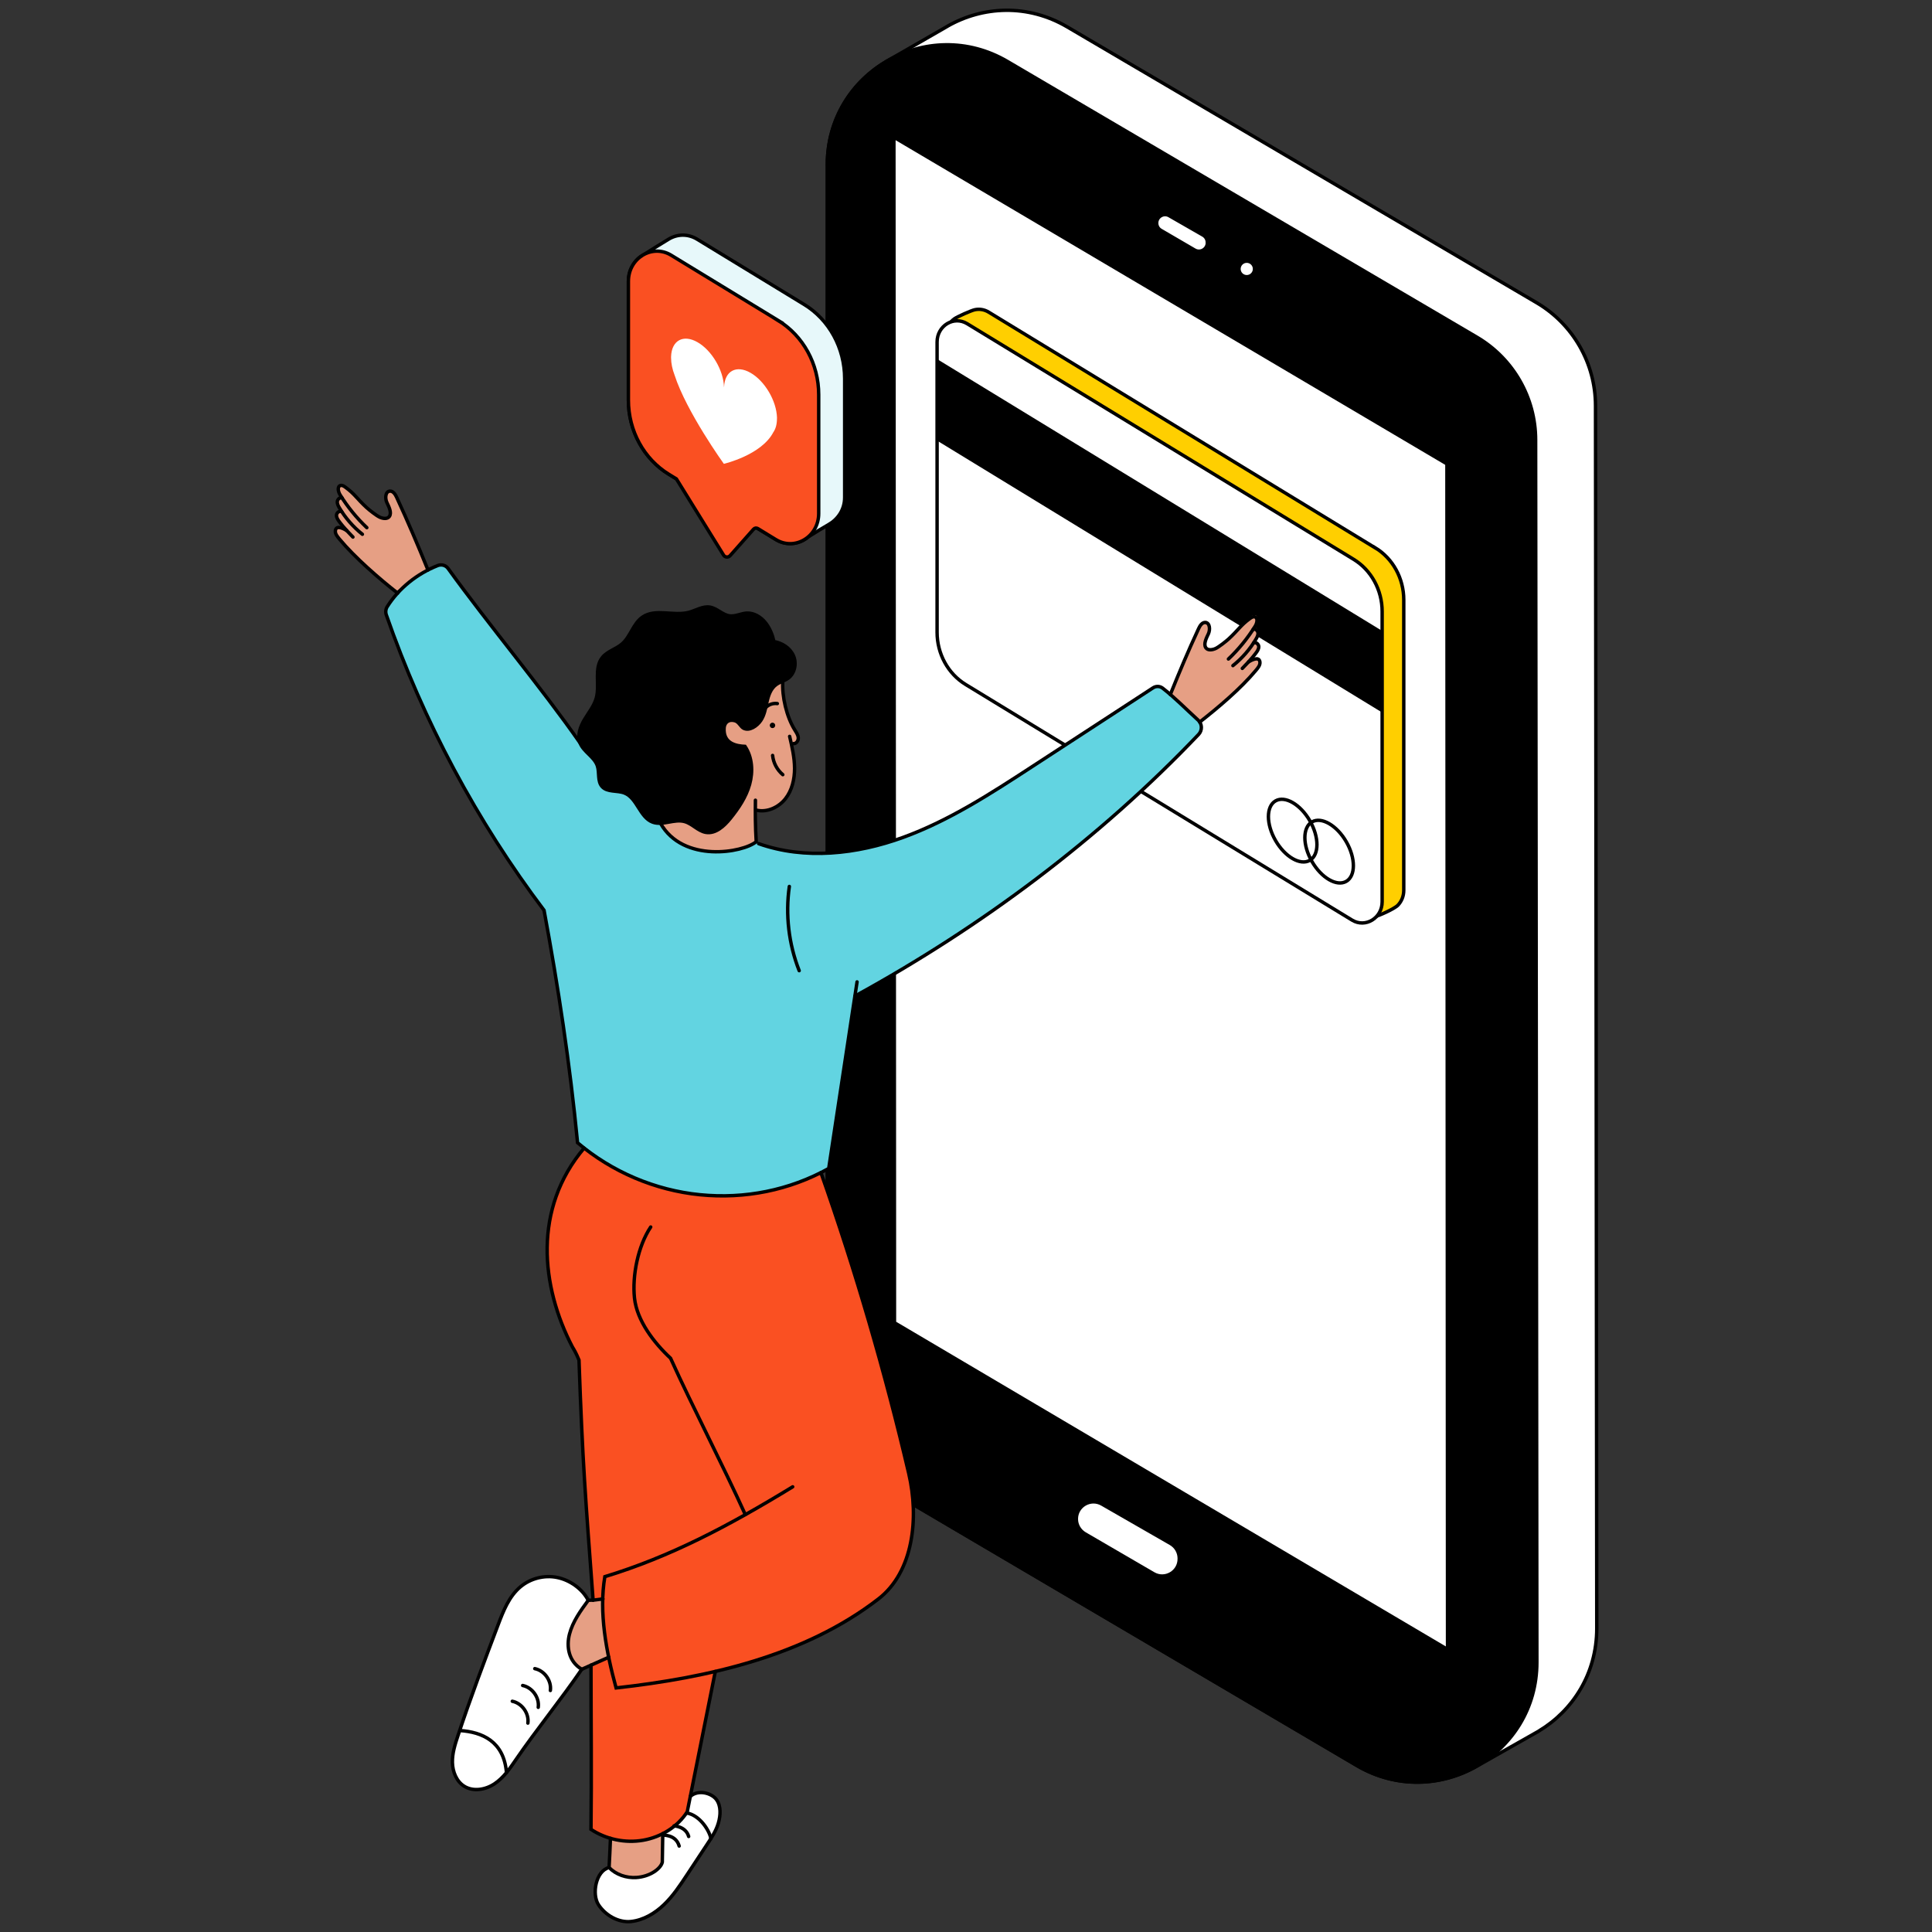 <?xml version="1.0" encoding="utf-8"?>
<svg xmlns="http://www.w3.org/2000/svg" width="204" height="204" viewBox="0 0 204 204" fill="none">
<rect x="0" y="0" width="204" height="204" fill="#333333" stroke="none"/>
<g clip-path="url(#clip0_2519_17855)">
<path d="M87.361 17.383C87.361 12.563 89.951 8.645 93.581 6.506V6.494L100.053 2.768L100.077 2.75C103.773 0.653 108.508 0.382 112.697 2.846L162.238 31.956C166.096 34.221 168.464 38.361 168.47 42.832L168.602 171.944C168.602 176.721 166.072 180.621 162.491 182.773L162.461 182.797L155.964 186.475C152.257 188.614 147.479 188.902 143.261 186.415L93.587 157.179C89.735 154.907 87.367 150.773 87.367 146.296V17.383H87.361Z" fill="white" stroke="black" stroke-width="0.361" stroke-miterlimit="10"/>
<path d="M155.916 35.585L106.375 6.488C97.956 1.542 87.356 7.611 87.356 17.377V146.29C87.356 150.761 89.717 154.901 93.575 157.173L143.249 186.409C151.668 191.366 162.286 185.285 162.28 175.514L162.148 46.456C162.148 41.985 159.774 37.845 155.916 35.585Z" fill="black" stroke="black" stroke-width="0.361" stroke-miterlimit="10"/>
<path d="M152.78 48.98L94.387 14.486L94.447 139.668L152.846 174.162L152.78 48.98Z" fill="white" stroke="black" stroke-width="0.361" stroke-miterlimit="10"/>
<path d="M127.48 25.609V25.585C127.48 25.273 127.306 24.984 127.036 24.828L123.466 22.779C122.871 22.436 122.126 22.869 122.132 23.56C122.132 23.873 122.3 24.167 122.577 24.323L126.146 26.403C126.747 26.751 127.498 26.312 127.486 25.615L127.48 25.609Z" fill="white" stroke="black" stroke-width="0.361" stroke-miterlimit="10"/>
<path d="M124.517 164.577V164.523C124.505 163.886 124.163 163.303 123.61 162.984L116.363 158.82C115.149 158.123 113.64 159.006 113.652 160.4C113.652 161.037 114.001 161.626 114.554 161.951L121.801 166.169C123.021 166.878 124.541 165.983 124.517 164.577Z" fill="white" stroke="black" stroke-width="0.361" stroke-miterlimit="10"/>
<path d="M131.645 29.221C132.099 29.221 132.468 28.852 132.468 28.398C132.468 27.943 132.099 27.574 131.645 27.574C131.19 27.574 130.821 27.943 130.821 28.398C130.821 28.852 131.19 29.221 131.645 29.221Z" fill="white" stroke="black" stroke-width="0.361" stroke-miterlimit="10"/>
<path d="M145.207 57.848L104.404 32.964C103.923 32.669 103.4 32.603 102.925 32.705C102.541 32.789 101.105 33.426 100.774 33.661C100.227 34.051 99.849 34.706 99.849 35.505V66.159C99.849 68.437 100.996 70.534 102.865 71.67L143.669 96.549C144.138 96.837 144.643 96.909 145.111 96.813C145.514 96.729 147.227 95.978 147.605 95.581C147.984 95.185 148.224 94.638 148.224 94.001V63.347C148.224 61.069 147.076 58.972 145.207 57.836V57.848Z" fill="#FFCF00" stroke="black" stroke-width="0.361" stroke-miterlimit="10" stroke-linecap="round"/>
<path d="M142.768 97.156L101.964 72.277C100.101 71.141 98.947 69.038 98.947 66.766V36.112C98.947 34.394 100.708 33.318 102.12 34.177L142.924 59.056C144.787 60.192 145.941 62.295 145.941 64.567V95.221C145.941 96.939 144.18 98.015 142.768 97.156Z" fill="white" stroke="black" stroke-width="0.361" stroke-miterlimit="10"/>
<path d="M98.839 37.849V46.46L145.94 75.233V66.615L98.839 37.849Z" fill="black"/>
<path d="M138.306 90.843C139.306 90.266 139.306 88.392 138.305 86.659C137.304 84.926 135.682 83.989 134.682 84.567C133.682 85.144 133.682 87.017 134.683 88.751C135.684 90.484 137.306 91.421 138.306 90.843Z" stroke="black" stroke-width="0.361" stroke-miterlimit="10"/>
<path d="M142.153 93.063C143.154 92.485 143.153 90.612 142.153 88.879C141.152 87.146 139.53 86.209 138.53 86.786C137.53 87.364 137.53 89.237 138.531 90.97C139.531 92.703 141.153 93.64 142.153 93.063Z" stroke="black" stroke-width="0.361" stroke-miterlimit="10"/>
<path d="M41.876 62.411C39.917 60.878 37.453 58.775 35.86 56.87C35.632 56.6 35.355 56.281 35.416 55.932C35.518 55.338 36.299 55.758 36.605 55.938L36.491 55.812C36.065 55.332 35.878 55.067 35.854 55.037C35.692 54.827 35.524 54.586 35.536 54.322C35.548 54.058 35.866 53.811 36.089 53.956L35.836 53.541C35.716 53.337 35.596 53.108 35.626 52.874C35.656 52.639 35.902 52.417 36.125 52.507L35.908 52.159C35.71 51.834 35.596 51.287 35.962 51.185C36.143 51.137 36.317 51.251 36.467 51.359C37.465 52.081 37.669 52.555 38.721 53.523C38.997 53.775 39.736 54.358 40.079 54.52C40.421 54.683 40.914 54.761 41.124 54.448C41.395 54.046 41.058 53.415 40.854 52.976C40.65 52.537 40.692 51.816 41.173 51.78C41.515 51.756 41.743 52.117 41.888 52.429C43.078 55.001 44.225 57.633 45.289 60.253L41.876 62.399V62.411Z" fill="#E69F84"/>
<path d="M126.62 76.19C128.579 74.658 131.043 72.554 132.635 70.649C132.864 70.379 133.14 70.06 133.08 69.712C132.978 69.117 132.197 69.538 131.89 69.718L132.004 69.592C132.431 69.111 132.617 68.847 132.641 68.816C132.804 68.606 132.972 68.366 132.96 68.101C132.948 67.837 132.629 67.591 132.407 67.735L132.659 67.32C132.78 67.116 132.9 66.887 132.87 66.653C132.84 66.419 132.593 66.196 132.371 66.287L132.587 65.938C132.786 65.613 132.9 65.067 132.533 64.964C132.353 64.916 132.179 65.031 132.028 65.139C131.031 65.86 130.827 66.335 129.775 67.302C129.498 67.555 128.759 68.137 128.417 68.3C128.074 68.462 127.581 68.54 127.371 68.228C127.101 67.825 127.437 67.194 127.642 66.755C127.846 66.317 127.804 65.595 127.323 65.559C126.981 65.535 126.752 65.896 126.608 66.208C125.418 68.78 124.637 70.703 123.573 73.329L126.62 76.184V76.19Z" fill="#E69F84"/>
<path d="M64.315 197.189C62.903 197.549 62.47 200.013 63.197 201.125C63.924 202.237 65.307 203.036 66.629 202.892C67.951 202.748 69.159 202.026 70.114 201.107C71.07 200.188 71.815 199.064 72.548 197.952C73.263 196.87 73.972 195.795 74.687 194.713C75.15 194.016 75.619 193.301 75.853 192.496C76.087 191.69 76.147 190.705 75.655 190.026C75.162 189.347 73.756 188.914 72.884 189.683C72.776 190.224 72.668 190.765 72.56 191.306C71.923 192.297 71.04 193.072 69.982 193.607C69.964 194.406 69.952 195.819 69.934 196.618C69.79 197.309 68.618 198.156 67.175 198.24C66.13 198.301 65.048 197.946 64.315 197.189Z" fill="white"/>
<path d="M62.098 168.981C61.467 167.761 60.169 166.842 58.817 166.565C57.465 166.289 56.004 166.661 54.947 167.545C53.733 168.554 53.132 170.099 52.573 171.577C51.106 175.453 49.64 179.335 48.336 183.271C48.03 184.191 47.729 185.14 47.753 186.108C47.777 187.075 48.18 188.097 48.997 188.608C49.959 189.209 51.257 188.98 52.2 188.349C53.144 187.718 53.805 186.763 54.442 185.825C56.581 182.694 59.273 179.389 61.413 176.258C60.018 175.447 59.772 173.873 60.115 172.545C60.457 171.217 61.286 170.081 62.098 168.975V168.981Z" fill="white"/>
<path d="M62.403 175.826C62.403 181.625 62.475 187.321 62.403 193.163C64.002 194.22 66.015 194.641 67.908 194.31C69.801 193.98 71.543 192.898 72.565 191.312C73.539 186.426 74.554 181.372 75.528 176.493C81.765 175.032 87.757 172.695 92.751 168.843C96.464 165.976 97.047 160.261 95.966 155.616C93.484 144.973 90.323 134.132 86.687 123.826C82.733 125.815 78.346 126.603 73.923 126.164C69.5 125.725 65.192 123.989 61.688 121.236C56.274 127.636 57.115 135.809 60.456 142.239C60.636 142.534 60.817 142.828 61.147 143.615C61.532 154.546 61.826 158.068 62.638 168.975C63.329 168.885 62.92 168.945 63.659 168.843C63.605 170.868 63.87 172.953 64.29 175.002C63.341 175.429 63.377 175.411 62.421 175.838L62.403 175.826Z" fill="#FA5022"/>
<path d="M64.284 174.985C63.864 172.935 63.587 170.85 63.642 168.831C62.902 168.933 62.806 168.957 62.115 168.981C61.304 170.087 60.475 171.229 60.132 172.551C59.789 173.873 60.036 175.453 61.43 176.265L64.284 174.991V174.985Z" fill="#E69F84"/>
<path d="M64.465 194.106C64.41 195.35 64.38 196.125 64.32 197.189C65.053 197.94 66.129 198.301 67.181 198.241C68.623 198.157 69.789 197.309 69.939 196.618C69.957 195.819 69.969 194.407 69.987 193.607L69.945 193.625C69.308 193.95 68.617 194.178 67.908 194.305C66.79 194.503 65.624 194.437 64.531 194.13L64.459 194.112L64.465 194.106Z" fill="#E69F84"/>
<path d="M37.267 56.708C36.269 55.705 35.878 55.146 35.848 55.11C35.686 54.899 35.518 54.659 35.53 54.395C35.542 54.13 35.86 53.884 36.083 54.028" stroke="black" stroke-width="0.361" stroke-linecap="round" stroke-linejoin="round"/>
<path d="M38.264 56.414C37.291 55.639 36.461 54.683 35.83 53.614C35.71 53.409 35.59 53.181 35.62 52.947C35.65 52.712 35.896 52.49 36.119 52.58" stroke="black" stroke-width="0.361" stroke-linecap="round" stroke-linejoin="round"/>
<path d="M131.175 70.577C132.172 69.574 132.563 69.015 132.593 68.979C132.755 68.769 132.924 68.528 132.912 68.264C132.899 67.999 132.581 67.753 132.359 67.897" stroke="black" stroke-width="0.361" stroke-linecap="round" stroke-linejoin="round"/>
<path d="M130.184 70.283C131.157 69.508 131.986 68.552 132.617 67.483C132.738 67.278 132.858 67.05 132.828 66.816C132.798 66.581 132.551 66.359 132.329 66.449" stroke="black" stroke-width="0.361" stroke-linecap="round" stroke-linejoin="round"/>
<path d="M90.257 105.174C89.26 111.742 88.49 116.814 87.493 123.382C83.334 125.69 78.635 126.627 73.906 126.153C69.176 125.678 64.597 123.737 60.973 120.66C60.162 112.313 58.936 104.188 57.434 96.118C50.343 86.725 44.682 76.137 40.782 64.935C40.68 64.647 40.71 64.322 40.872 64.064C42.11 62.105 44.021 60.584 46.202 59.719C46.599 59.563 47.056 59.677 47.302 60.026C51.545 65.909 57.163 72.597 61.232 78.438C61.598 79.394 62.74 79.892 63.059 80.86C63.299 81.581 63.053 82.477 63.551 83.041C64.11 83.672 65.144 83.42 65.925 83.727C67.271 84.261 67.536 86.293 68.894 86.797C69.164 86.899 69.441 86.923 69.723 86.911C72.103 91.154 78.437 90.03 79.831 88.865L80.083 89.069C84.981 90.799 90.461 90.186 95.341 88.408C100.221 86.635 104.619 83.769 108.97 80.932C113.069 78.258 117.504 75.385 121.734 72.615C122.041 72.417 122.443 72.423 122.738 72.645C124.042 73.655 125.16 74.815 126.488 76.022C126.926 76.419 126.95 77.098 126.548 77.531C116.091 88.522 103.568 97.885 90.257 105.162V105.174Z" fill="#62D4E1"/>
<path d="M69.741 86.924C70.727 86.882 71.19 86.437 72.289 86.743C73.107 86.972 73.701 87.747 74.531 87.885C75.558 88.059 76.46 87.224 77.115 86.413C77.986 85.331 78.779 84.153 79.152 82.813C79.525 81.473 79.441 79.959 78.665 78.805C77.83 78.769 76.328 78.558 76.46 76.834C76.502 76.269 76.959 75.896 77.62 76.101C78.04 76.233 78.209 76.732 78.515 76.888C79.134 77.206 79.933 76.647 80.33 76.071C80.727 75.494 80.829 74.779 80.985 74.1C81.141 73.421 81.382 72.705 81.94 72.291C82.157 72.128 82.409 72.02 82.656 71.912C82.553 73.559 83.052 75.692 83.93 77.092C84.086 77.345 84.266 77.603 84.284 77.897C84.302 78.192 84.086 78.528 83.791 78.51L83.527 78.498C83.701 79.316 83.887 80.289 83.893 81.13C83.893 82.272 83.629 83.45 82.92 84.346C82.211 85.241 81.021 85.8 79.903 85.553C79.891 86.93 79.903 87.242 79.843 88.883C78.449 90.048 72.121 91.166 69.735 86.936L69.741 86.924Z" fill="#E69F84"/>
<path d="M82.656 71.906C82.553 73.553 83.058 75.704 83.936 77.098C84.092 77.351 84.272 77.609 84.29 77.904C84.308 78.198 84.092 78.535 83.797 78.517" stroke="black" stroke-width="0.361" stroke-linecap="round" stroke-linejoin="round"/>
<path d="M83.377 77.753C83.635 78.865 83.893 79.988 83.899 81.13C83.899 82.272 83.635 83.45 82.926 84.345C82.217 85.241 81.027 85.799 79.909 85.553" stroke="black" stroke-width="0.361" stroke-linecap="round" stroke-linejoin="round"/>
<path d="M79.765 84.495C79.753 85.871 79.747 87.253 79.849 88.876C78.455 90.042 72.127 91.159 69.741 86.929" stroke="black" stroke-width="0.361" stroke-linecap="round" stroke-linejoin="round"/>
<path d="M81.712 67.742C82.583 67.886 83.412 68.415 83.773 69.22C84.133 70.025 83.941 71.077 83.238 71.6C82.841 71.894 82.337 72.002 81.94 72.297C81.381 72.711 81.135 73.426 80.984 74.105C80.828 74.784 80.72 75.5 80.329 76.076C79.939 76.653 79.14 77.212 78.515 76.894C78.208 76.737 78.04 76.239 77.619 76.106C76.958 75.902 76.507 76.275 76.459 76.84C76.327 78.564 77.829 78.775 78.665 78.811C79.44 79.965 79.524 81.479 79.152 82.819C78.779 84.159 77.986 85.337 77.114 86.419C76.459 87.23 75.558 88.065 74.53 87.891C73.695 87.747 73.1 86.972 72.289 86.749C71.189 86.443 69.981 87.206 68.912 86.809C67.553 86.304 67.289 84.273 65.943 83.738C65.162 83.432 64.128 83.678 63.569 83.053C63.065 82.489 63.311 81.587 63.077 80.872C62.758 79.904 61.616 79.4 61.25 78.45C60.937 77.633 61.274 76.713 61.724 75.962C62.175 75.211 62.752 74.514 62.974 73.667C63.341 72.254 62.686 70.536 63.617 69.406C64.152 68.757 65.048 68.541 65.685 67.988C66.586 67.207 66.856 65.843 67.836 65.163C69.206 64.214 71.117 65.085 72.734 64.659C73.485 64.46 74.2 63.98 74.963 64.106C75.72 64.232 76.297 64.941 77.06 65.031C77.667 65.103 78.25 64.767 78.857 64.737C79.626 64.701 80.359 65.163 80.834 65.764C81.309 66.365 81.585 67.111 81.724 67.742H81.712Z" fill="black" stroke="black" stroke-width="0.361" stroke-miterlimit="10"/>
<path d="M82.078 74.291C81.621 74.225 81.129 74.399 80.822 74.748" stroke="black" stroke-width="0.361" stroke-linecap="round" stroke-linejoin="round"/>
<path d="M82.656 81.798C82.055 81.293 81.658 80.548 81.58 79.767" stroke="black" stroke-width="0.361" stroke-linecap="round" stroke-linejoin="round"/>
<path d="M81.568 76.882C81.727 76.882 81.856 76.752 81.856 76.593C81.856 76.434 81.727 76.305 81.568 76.305C81.408 76.305 81.279 76.434 81.279 76.593C81.279 76.752 81.408 76.882 81.568 76.882Z" fill="black"/>
<path d="M41.984 62.627C40.025 61.094 37.453 58.853 35.86 56.942C35.632 56.672 35.355 56.353 35.416 56.005C35.518 55.41 36.299 55.83 36.605 56.011" stroke="black" stroke-width="0.361" stroke-linecap="round" stroke-linejoin="round"/>
<path d="M38.733 55.716C37.645 54.683 36.695 53.511 35.902 52.237C35.704 51.912 35.59 51.365 35.956 51.263C36.136 51.215 36.311 51.329 36.461 51.438C37.459 52.159 37.663 52.633 38.715 53.601C38.991 53.853 39.73 54.436 40.073 54.599C40.415 54.761 40.908 54.839 41.118 54.526C41.389 54.124 41.052 53.493 40.848 53.054C40.644 52.615 40.686 51.894 41.166 51.858C41.509 51.834 41.737 52.195 41.882 52.507C43.071 55.079 44.123 57.555 45.187 60.181" stroke="black" stroke-width="0.361" stroke-linecap="round" stroke-linejoin="round"/>
<path d="M126.674 76.245C128.633 74.712 130.989 72.723 132.587 70.812C132.815 70.542 133.092 70.223 133.032 69.875C132.93 69.28 132.148 69.7 131.842 69.881" stroke="black" stroke-width="0.361" stroke-linecap="round" stroke-linejoin="round"/>
<path d="M129.709 69.586C130.797 68.553 131.746 67.381 132.539 66.107C132.738 65.782 132.852 65.236 132.485 65.133C132.305 65.085 132.131 65.2 131.98 65.308C130.983 66.029 130.778 66.504 129.727 67.471C129.45 67.723 128.711 68.306 128.369 68.469C128.026 68.631 127.533 68.709 127.323 68.397C127.053 67.994 127.389 67.363 127.594 66.924C127.798 66.486 127.756 65.764 127.275 65.728C126.932 65.704 126.704 66.065 126.56 66.377C125.37 68.949 124.637 70.71 123.573 73.336" stroke="black" stroke-width="0.361" stroke-linecap="round" stroke-linejoin="round"/>
<path d="M80.102 89.081C84.999 90.812 90.48 90.199 95.359 88.42C100.239 86.641 104.638 83.781 108.989 80.944C113.087 78.27 117.522 75.398 121.753 72.627C122.059 72.429 122.462 72.435 122.756 72.657C124.06 73.667 125.178 74.827 126.506 76.035C126.945 76.431 126.969 77.11 126.566 77.543C116.11 88.534 103.586 97.897 90.275 105.174" stroke="black" stroke-width="0.361" stroke-miterlimit="10" stroke-linecap="round"/>
<path d="M83.346 93.6C82.919 96.586 83.28 99.687 84.386 102.493" stroke="black" stroke-width="0.361" stroke-miterlimit="10" stroke-linecap="round"/>
<path d="M61.243 78.438C57.175 72.597 51.556 65.915 47.314 60.026C47.061 59.677 46.611 59.563 46.214 59.719C44.039 60.584 42.128 62.099 40.884 64.064C40.721 64.322 40.691 64.647 40.794 64.935C44.694 76.137 50.355 86.725 57.446 96.118C58.948 104.194 60.174 112.319 60.985 120.66C64.609 123.737 69.182 125.684 73.917 126.153C78.653 126.621 83.346 125.684 87.504 123.382L90.497 103.678" stroke="black" stroke-width="0.361" stroke-miterlimit="10" stroke-linecap="round"/>
<path d="M61.676 121.23C56.262 127.63 57.103 135.803 60.444 142.233C60.625 142.528 60.805 142.822 61.136 143.609C61.52 154.54 61.815 158.062 62.626 168.969" stroke="black" stroke-width="0.361" stroke-miterlimit="10" stroke-linecap="round"/>
<path d="M68.708 129.56C67.374 131.555 66.743 134.674 66.995 137.059C67.247 139.445 69.05 141.783 70.805 143.417C73.07 148.429 76.43 154.913 78.695 159.925" stroke="black" stroke-width="0.361" stroke-miterlimit="10" stroke-linecap="round"/>
<path d="M86.681 123.82C90.317 134.126 93.478 144.967 95.96 155.61C97.041 160.261 96.465 165.97 92.745 168.837C84.987 174.828 74.831 177.142 65.053 178.229C64.008 174.407 63.227 170.255 63.864 166.481C70.768 164.372 76.826 161.187 83.701 156.992" stroke="black" stroke-width="0.361" stroke-miterlimit="10" stroke-linecap="round"/>
<path d="M63.66 168.831C62.92 168.933 62.806 168.957 62.115 168.975C61.304 170.081 60.475 171.223 60.132 172.545C59.789 173.867 60.036 175.447 61.43 176.259L64.284 174.985" stroke="black" stroke-width="0.361" stroke-miterlimit="10" stroke-linecap="round"/>
<path d="M62.115 168.981C61.484 167.761 60.186 166.842 58.834 166.565C57.482 166.289 56.022 166.661 54.964 167.545C53.75 168.554 53.149 170.099 52.59 171.577C51.124 175.453 49.658 179.335 48.354 183.271C48.047 184.191 47.747 185.14 47.771 186.108C47.795 187.075 48.197 188.097 49.015 188.608C49.976 189.209 51.274 188.98 52.218 188.349C53.161 187.718 53.822 186.763 54.459 185.825C56.599 182.694 59.291 179.389 61.43 176.258" stroke="black" stroke-width="0.361" stroke-miterlimit="10" stroke-linecap="round"/>
<path d="M48.594 182.73C50.895 182.893 53.203 183.848 53.479 187.171" stroke="black" stroke-width="0.361" stroke-miterlimit="10" stroke-linecap="round"/>
<path d="M56.467 176.192C57.488 176.397 58.252 177.472 58.113 178.5" stroke="black" stroke-width="0.361" stroke-miterlimit="10" stroke-linecap="round"/>
<path d="M55.187 177.971C56.208 178.175 56.971 179.251 56.833 180.278" stroke="black" stroke-width="0.361" stroke-miterlimit="10" stroke-linecap="round"/>
<path d="M54.093 179.636C55.114 179.84 55.878 180.916 55.739 181.943" stroke="black" stroke-width="0.361" stroke-miterlimit="10" stroke-linecap="round"/>
<path d="M62.403 175.825C62.403 181.624 62.475 187.321 62.403 193.162C64.002 194.22 66.015 194.641 67.908 194.31C69.801 193.98 71.544 192.898 72.565 191.311C73.539 186.426 74.554 181.372 75.528 176.492" stroke="black" stroke-width="0.361" stroke-miterlimit="10" stroke-linecap="round"/>
<path d="M64.459 194.112C64.405 195.356 64.374 196.131 64.314 197.195C65.048 197.946 66.123 198.307 67.175 198.247C68.617 198.162 69.783 197.315 69.933 196.624C69.951 195.825 69.963 194.413 69.981 193.613" stroke="black" stroke-width="0.361" stroke-miterlimit="10" stroke-linecap="round"/>
<path d="M64.315 197.189C62.903 197.549 62.47 200.013 63.197 201.125C63.924 202.237 65.307 203.036 66.629 202.892C67.951 202.748 69.159 202.026 70.114 201.107C71.07 200.188 71.815 199.064 72.548 197.952C73.263 196.87 73.972 195.795 74.687 194.713C75.15 194.016 75.619 193.301 75.853 192.496C76.087 191.69 76.147 190.705 75.655 190.026C75.162 189.347 73.756 188.914 72.884 189.683" stroke="black" stroke-width="0.361" stroke-miterlimit="10" stroke-linecap="round"/>
<path d="M72.506 191.432C73.942 191.666 74.964 193.409 75.06 194.148" stroke="black" stroke-width="0.361" stroke-miterlimit="10" stroke-linecap="round"/>
<path d="M69.981 193.776C69.981 193.776 71.376 193.686 71.712 194.924" stroke="black" stroke-width="0.361" stroke-miterlimit="10" stroke-linecap="round"/>
<path d="M71.172 192.796C71.172 192.796 72.422 192.844 72.716 193.914" stroke="black" stroke-width="0.361" stroke-miterlimit="10" stroke-linecap="round"/>
<path d="M84.904 32.145L73.609 25.258C72.606 24.648 71.474 24.723 70.596 25.258C69.794 25.748 69.201 26.11 67.988 26.876C67.873 26.943 67.766 27.01 67.654 27.086C67.645 27.09 67.636 27.099 67.623 27.104C66.87 27.67 66.353 28.584 66.353 29.693V42.246C66.353 45.482 67.988 48.464 70.641 50.082L81.936 56.969C82.792 57.49 83.737 57.508 84.539 57.174C84.539 57.174 84.548 57.174 84.552 57.169C84.824 57.053 85.074 56.902 85.306 56.71C86.215 56.148 86.808 55.774 87.481 55.395C88.439 54.856 89.188 53.844 89.188 52.529V39.977C89.188 36.741 87.552 33.759 84.9 32.141L84.904 32.145Z" fill="#E7F8FA" stroke="black" stroke-width="0.361" stroke-linecap="round" stroke-linejoin="round"/>
<path d="M82.163 33.835L70.868 26.948C68.862 25.727 66.353 27.256 66.353 29.703V42.255C66.353 45.487 67.988 48.473 70.641 50.091L71.421 50.568L76.4 58.614C76.551 58.859 76.899 58.89 77.091 58.672L79.573 55.873C79.685 55.748 79.868 55.721 80.01 55.806L81.931 56.978C83.937 58.199 86.447 56.67 86.447 54.223V41.671C86.447 38.439 84.811 35.453 82.159 33.835H82.163Z" fill="#FA5022" stroke="black" stroke-width="0.361" stroke-miterlimit="10"/>
<path d="M82.043 44.162C82.043 44.162 82.043 44.122 82.043 44.104C81.994 42.339 80.768 40.239 79.257 39.37C77.746 38.497 76.516 39.174 76.454 40.877H76.449C76.396 39.107 75.17 37.008 73.659 36.139C72.148 35.265 70.917 35.947 70.859 37.65C70.859 37.65 70.859 37.69 70.859 37.708C70.859 37.73 70.859 37.752 70.859 37.775C70.859 38.363 70.993 38.996 71.229 39.606C72.477 43.48 76.431 48.976 76.431 48.976C76.431 48.976 80.403 48.058 81.66 45.633C81.896 45.294 82.034 44.822 82.039 44.233C82.039 44.211 82.039 44.189 82.039 44.166L82.043 44.162Z" fill="white"/>
</g>
<defs>
<clipPath id="clip0_2519_17855">
<rect width="133.793" height="202.42" fill="white" transform="translate(35.103 0.79)"/>
</clipPath>
</defs>
</svg>
